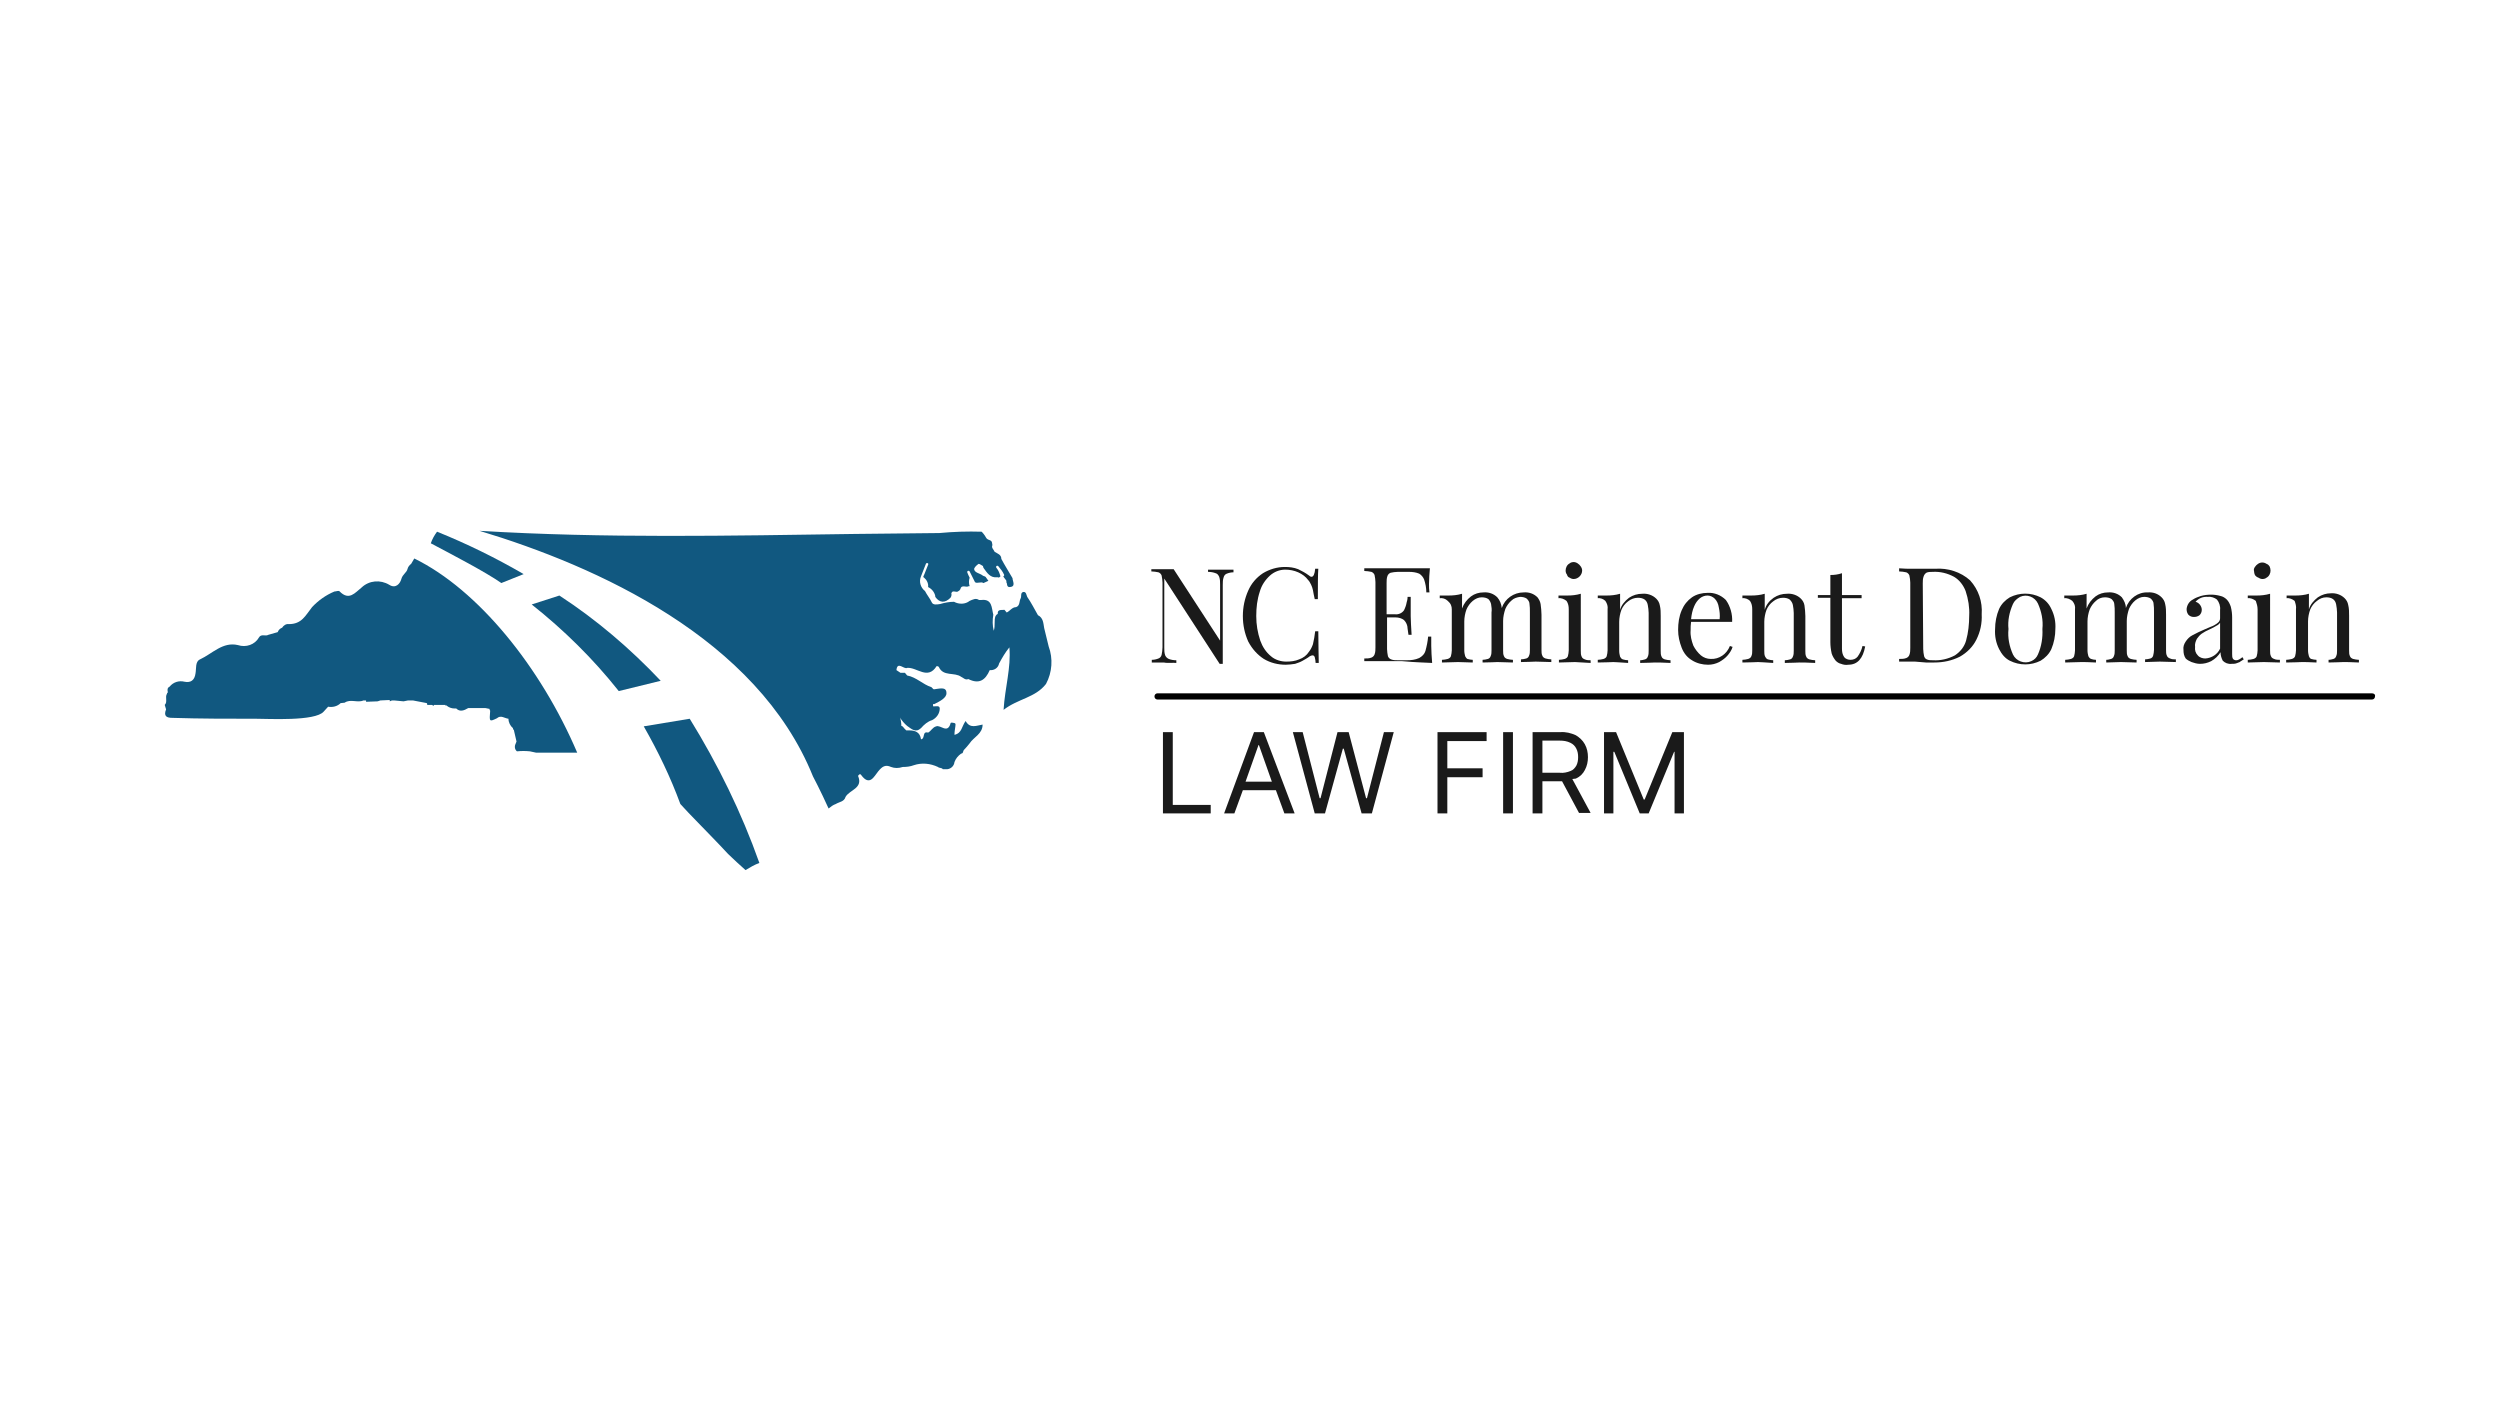 <?xml version="1.0" encoding="utf-8"?>
<!-- Generator: Adobe Illustrator 26.1.0, SVG Export Plug-In . SVG Version: 6.00 Build 0)  -->
<svg version="1.1" xmlns="http://www.w3.org/2000/svg" xmlns:xlink="http://www.w3.org/1999/xlink" x="0px" y="0px"
	 viewBox="0 0 560 315" style="enable-background:new 0 0 560 315;" xml:space="preserve">
<rect x="0" y="0" width="560" height="315" fill="#808080" stroke="none"/>
<style type="text/css">
	.st0{fill:#FFFFFF;stroke:#000000;stroke-miterlimit:10;}
	.st1{fill:none;}
	.st2{fill:#1A1A1A;}
	.st3{fill:#115880;}
</style>
<g id="Layer_2">
	<rect x="-5" y="-7" class="st0" width="568" height="329"/>
</g>
<g id="Layer_1">
	<g id="Layer_1_00000130640197372466883480000014142242336583738261_">
		<g id="Logo_Artwork">
			<path class="st1" d="M450.9,146.5c0.7,1.5,2.5,2.2,4,1.5l0,0c0.7-0.3,1.2-0.8,1.5-1.5c0.8-1.8,1.2-3.7,1-5.7
				c0.1-1.9-0.2-3.9-1-5.7c-0.8-1.5-2.6-2.1-4-1.4c-0.7,0.3-1.2,0.9-1.6,1.6c-0.8,1.8-1.2,3.7-1,5.7
				C449.7,142.9,450.1,144.8,450.9,146.5z"/>
			<polygon class="st1" points="281.9,166.9 279,175.1 285,175.1 282,166.9 			"/>
			<path class="st1" d="M430.8,147c0.1,0.3,0.3,0.6,0.6,0.7c0.4,0.2,0.9,0.2,1.4,0.2c1.7,0.1,3.4-0.3,4.9-1.1
				c1.2-0.8,2.1-1.9,2.5-3.3c0.5-1.8,0.8-3.7,0.7-5.6c0.1-1.9-0.2-3.8-0.8-5.5c-0.5-1.3-1.4-2.5-2.6-3.2c-1.5-0.8-3.1-1.2-4.8-1.1
				c-0.5,0-0.9,0.1-1.4,0.2c-0.3,0.1-0.6,0.4-0.6,0.8c-0.1,0.5-0.2,1-0.2,1.6v14.7C430.7,145.9,430.7,146.5,430.8,147L430.8,147z"/>
			<path class="st1" d="M385,136.1L385,136.1c-0.2-0.7-0.5-1.3-0.9-1.9c-0.4-0.5-1-0.7-1.6-0.7s-1.2,0.2-1.7,0.6
				c-0.6,0.5-1,1.1-1.3,1.8c-0.4,0.9-0.6,2-0.7,3h6.4C385.3,137.9,385.2,137,385,136.1z"/>
			<path class="st1" d="M494,147.5c1.4-0.1,2.7-0.9,3.3-2.2v-5.8c-0.2,0.3-0.4,0.5-0.7,0.6l0,0c-0.3,0.2-1,0.5-2.1,1.1
				c-0.5,0.2-1,0.5-1.4,0.8s-0.7,0.7-1,1.1c-0.3,0.5-0.4,1.2-0.4,1.8c0,0.7,0.2,1.4,0.6,1.9C492.7,147.2,493.4,147.5,494,147.5z"/>
			<path class="st1" d="M351.8,172.7c0.5-0.3,1-0.7,1.3-1.2c0.3-0.6,0.4-1.2,0.4-1.9s-0.1-1.3-0.4-1.9c-0.3-0.6-0.7-1-1.3-1.3
				c-0.7-0.3-1.6-0.5-2.4-0.5h-3.9v7.2h3.9C350.2,173.2,351.1,173,351.8,172.7z"/>
			<path class="st2" d="M263.5,148.5v-0.6c-0.6,0-1.2-0.1-1.7-0.3c-0.4-0.2-0.6-0.4-0.8-0.8c-0.2-0.6-0.2-1.1-0.2-1.7v-15.5
				l12.4,19.1h0.7V131c0-0.6,0-1.1,0.2-1.7c0.1-0.4,0.4-0.7,0.7-0.8l0,0c0.5-0.2,1-0.3,1.5-0.3v-0.6c-0.7,0-1.6,0-2.7,0
				c-1.2,0-2.3,0-3,0v0.5c0.6,0,1.2,0.1,1.7,0.3c0.4,0.1,0.6,0.4,0.8,0.8c0.2,0.6,0.2,1.1,0.2,1.7v12.6l-10.4-16c-0.6,0-1.4,0-2.3,0
				c-1.2,0-2.1,0-2.7,0v0.5c0.5,0,1.1,0.1,1.6,0.2c0.3,0.1,0.6,0.4,0.7,0.7c0.1,0.5,0.2,1.1,0.2,1.6V145c0,0.6-0.1,1.2-0.2,1.7
				c-0.1,0.4-0.4,0.7-0.7,0.8c-0.5,0.2-1,0.3-1.5,0.3v0.6c0.7,0,1.6,0,2.7,0C261.6,148.6,262.8,148.4,263.5,148.5z"/>
			<path class="st2" d="M283.1,147.6c1.5,0.9,3.2,1.3,4.9,1.3c0.7,0,1.4-0.1,2.1-0.2c0.6-0.2,1.2-0.4,1.7-0.7s1.1-0.6,1.6-1
				c0.2-0.1,0.4-0.2,0.6-0.2s0.4,0.1,0.5,0.4l0,0c0.1,0.4,0.2,0.9,0.2,1.3h0.7c0-1.3-0.1-3.7-0.1-7.1h-0.7c-0.1,1-0.3,2-0.5,2.9
				c-0.2,0.6-0.5,1.2-0.9,1.7c-0.5,0.8-1.3,1.4-2.2,1.7c-0.9,0.4-1.9,0.5-2.9,0.5c-1.2,0-2.5-0.4-3.4-1.2c-1.1-0.9-1.9-2.1-2.4-3.5
				c-0.6-1.8-0.9-3.6-0.9-5.5s0.2-3.7,0.8-5.5c0.4-1.4,1.2-2.6,2.3-3.6c0.9-0.8,2.1-1.3,3.4-1.3c1,0,2,0.2,2.9,0.6
				c0.9,0.4,1.7,1,2.2,1.7c0.3,0.3,0.5,0.7,0.7,1.1c0.2,0.4,0.3,0.8,0.4,1.2c0.1,0.5,0.2,1.2,0.4,2h0.7c0-3.2,0-5.5,0.1-6.8h-0.7
				c-0.1,1.2-0.4,1.8-0.8,1.8c-0.2,0-0.4-0.1-0.6-0.3c-0.8-0.6-1.6-1-2.4-1.4c-1-0.4-2-0.5-3-0.5c-1.7,0-3.4,0.5-4.9,1.4
				c-1.5,1-2.6,2.3-3.3,3.9c-0.8,1.8-1.2,3.7-1.2,5.7s0.4,3.9,1.2,5.7C280.5,145.4,281.7,146.7,283.1,147.6z"/>
			<path class="st2" d="M320.8,148.5c-0.1-1.4-0.2-2.6-0.2-3.8l0,0c0-0.7,0-1.4,0-2.1h-0.7c-0.1,1.1-0.3,2.1-0.6,3.2
				c-0.2,0.7-0.7,1.2-1.4,1.6c-0.9,0.4-1.8,0.5-2.8,0.5h-2c-0.5,0-1,0-1.5-0.2c-0.3-0.1-0.6-0.4-0.7-0.7c-0.1-0.5-0.2-1.1-0.2-1.6
				v-7.1h1.9c0.7,0,1.4,0.2,1.9,0.6c0.5,0.5,0.8,1.2,0.8,1.9c0.1,0.8,0.2,1.3,0.2,1.4h0.7c-0.1-1.8-0.2-3.2-0.2-4.2v-1.5
				c0-0.9,0-1.9,0-2.8h-0.7c0,0.2,0,0.6-0.2,1.2c-0.1,0.6-0.3,1.2-0.6,1.8c-0.4,0.6-1.2,1-2,0.9h-1.9v-7c0-0.5,0-1.1,0.2-1.6
				c0.1-0.3,0.4-0.6,0.7-0.7c0.5-0.1,1-0.2,1.6-0.2h2.5c0.8,0,1.6,0.1,2.3,0.4c0.5,0.3,0.9,0.8,1.1,1.3c0.3,0.9,0.5,1.9,0.5,2.9h0.7
				c-0.1-0.6-0.1-1.3-0.1-1.9c0-1.2,0.1-2.3,0.2-3.5c-1.2,0-3.3,0-6.2,0c-3.8,0-6.6,0-8.5,0v0.6c0.5,0,1.1,0.1,1.6,0.2
				c0.3,0.1,0.6,0.4,0.7,0.7c0.1,0.5,0.2,1.1,0.2,1.6V145c0,0.5,0,1.1-0.2,1.6c-0.1,0.3-0.4,0.6-0.7,0.7c-0.5,0.2-1,0.2-1.6,0.2v0.6
				c1.9,0,4.8,0,8.5,0C317.2,148.4,319.4,148.4,320.8,148.5z"/>
			<path class="st2" d="M325.2,136.5v9.2c0,0.4-0.1,0.9-0.2,1.3c-0.1,0.3-0.4,0.5-0.7,0.6c-0.4,0.1-0.9,0.2-1.3,0.2v0.6l3.6-0.1
				l3.3,0.1v-0.6c-0.4,0-0.8-0.1-1.2-0.2c-0.2-0.1-0.4-0.4-0.5-0.6c-0.1-0.4-0.2-0.8-0.2-1.3v-6.5c0-0.9,0.2-1.9,0.5-2.7
				c0.3-0.7,0.8-1.4,1.4-1.9s1.3-0.8,2-0.8c0.5,0,1.1,0.1,1.5,0.4c0.3,0.3,0.5,0.7,0.6,1.1c0.1,0.6,0.2,1.3,0.1,1.9v8.5
				c0,0.4,0,0.9-0.2,1.3c-0.1,0.3-0.3,0.5-0.6,0.6c-0.4,0.1-0.8,0.2-1.2,0.2v0.6c1.6,0,2.8-0.1,3.3-0.1l3.5,0.1v-0.6
				c-0.4,0-0.9-0.1-1.3-0.2c-0.3-0.1-0.6-0.3-0.7-0.6c-0.2-0.4-0.2-0.8-0.2-1.3v-6.6c0-0.9,0.2-1.8,0.5-2.7c0.3-0.7,0.8-1.4,1.4-1.9
				c0.5-0.5,1.2-0.7,1.9-0.8c0.5,0,1.1,0.1,1.5,0.4c0.3,0.3,0.6,0.7,0.6,1.1c0.1,0.6,0.1,1.3,0.1,1.9v8.5c0,0.4,0,0.9-0.2,1.3
				c-0.1,0.3-0.3,0.5-0.6,0.6c-0.4,0.1-0.8,0.2-1.2,0.2v0.6c1.6,0,2.7-0.1,3.3-0.1l3.5,0.1v-0.6c-0.4,0-0.9-0.1-1.3-0.2
				c-0.3-0.1-0.6-0.3-0.7-0.6l0,0c-0.2-0.4-0.2-0.8-0.2-1.3v-7.9c0-0.8-0.1-1.6-0.2-2.4c-0.1-0.6-0.4-1.1-0.7-1.5
				c-0.8-0.8-1.9-1.2-3.1-1.1c-2.2,0-4.2,1.4-4.9,3.5c-0.1-0.9-0.4-1.7-1-2.4c-0.8-0.8-1.9-1.2-3.1-1.1c-1,0-2,0.3-2.8,0.9
				c-0.9,0.7-1.6,1.6-2,2.7V133c-1,0.3-2,0.4-3.1,0.4c-0.6,0-1.2,0-1.9,0v0.6c0.6-0.1,1.3,0.1,1.8,0.6
				C325,135.2,325.2,135.8,325.2,136.5z"/>
			<path class="st2" d="M356.3,148.5v-0.6c-0.4,0-0.9,0-1.3-0.2c-0.3-0.1-0.6-0.3-0.7-0.6l0,0c-0.2-0.4-0.2-0.8-0.2-1.3V133
				c-1,0.3-2,0.4-3.1,0.4c-0.6,0-1.2,0-1.9,0v0.6c0.6-0.1,1.3,0.2,1.8,0.6c0.4,0.6,0.5,1.2,0.5,1.9v9.2c0,0.4-0.1,0.9-0.2,1.3
				c-0.1,0.3-0.4,0.5-0.7,0.6c-0.4,0.1-0.9,0.2-1.3,0.2v0.6l3.6-0.1L356.3,148.5z"/>
			<path class="st2" d="M351.6,129.4c0.3,0.2,0.6,0.3,0.9,0.3c1,0,1.9-0.9,1.9-1.9c0-0.3-0.1-0.6-0.3-0.9c-0.2-0.3-0.4-0.5-0.7-0.7
				l0,0c-0.3-0.2-0.6-0.3-0.9-0.3s-0.7,0.1-0.9,0.3c-0.6,0.3-0.9,1-0.9,1.6c0,0.3,0.1,0.7,0.3,0.9
				C351.1,129.1,351.3,129.3,351.6,129.4z"/>
			<path class="st2" d="M364.7,148.5v-0.6c-0.4,0-0.8-0.1-1.2-0.2c-0.3-0.1-0.5-0.4-0.6-0.6c-0.1-0.4-0.2-0.8-0.2-1.3v-6.5
				c0-0.9,0.2-1.9,0.5-2.7c0.3-0.7,0.8-1.4,1.5-1.9c0.6-0.5,1.4-0.8,2.2-0.8c0.5,0,1.1,0.1,1.5,0.4c0.4,0.3,0.6,0.7,0.7,1.2
				c0.1,0.6,0.2,1.2,0.2,1.8v8.5c0,0.4,0,0.9-0.2,1.3c-0.1,0.3-0.3,0.5-0.6,0.6c-0.4,0.1-0.7,0.2-1.1,0.2v0.6c1.6,0,2.7-0.1,3.3-0.1
				c0.6,0,1.7,0,3.5,0.1v-0.6c-0.4,0-0.9-0.1-1.3-0.2c-0.3-0.1-0.6-0.3-0.7-0.6c-0.2-0.4-0.2-0.8-0.2-1.3V138c0-0.8,0-1.6-0.2-2.4
				c-0.1-0.6-0.4-1.1-0.8-1.5c-0.8-0.8-2-1.2-3.1-1.1c-1.1,0-2.1,0.3-3,0.9l0,0c-0.9,0.7-1.7,1.6-2,2.7V133c-1,0.3-2,0.4-3.1,0.4
				c-0.6,0-1.2,0-1.9,0v0.6c0.6-0.1,1.3,0.2,1.7,0.6c0.4,0.6,0.6,1.2,0.5,1.9v9.2c0,0.4-0.1,0.9-0.2,1.3c-0.1,0.3-0.4,0.5-0.7,0.6
				c-0.4,0.1-0.9,0.2-1.3,0.2v0.6c1.8,0,3-0.1,3.5-0.1C361.9,148.3,363,148.4,364.7,148.5z"/>
			<path class="st2" d="M379,147.9c1.1,0.7,2.4,1,3.6,1c0.9,0,1.7-0.2,2.5-0.6c0.7-0.4,1.4-0.9,1.9-1.5l0,0c0.5-0.6,0.9-1.2,1.1-1.9
				l-0.6-0.2c-0.7,1.8-2.4,3-4.3,2.9c-0.8,0-1.6-0.3-2.2-0.8c-0.7-0.6-1.3-1.4-1.7-2.2c-0.4-1.1-0.7-2.2-0.6-3.4
				c0-0.6,0-1.3,0.1-1.9h9.2c0.1-1.7-0.4-3.5-1.4-4.9c-1.1-1.1-2.6-1.7-4.1-1.6c-1.2,0-2.5,0.3-3.5,1s-1.8,1.7-2.3,2.9
				c-0.6,1.4-0.8,2.9-0.8,4.4c0,1.4,0.3,2.7,0.8,4S378,147.3,379,147.9z M379.5,135.8c0.3-0.7,0.7-1.3,1.3-1.8
				c0.5-0.4,1.1-0.6,1.7-0.6s1.2,0.3,1.6,0.7c0.5,0.5,0.8,1.2,0.9,1.9l0,0c0.2,0.9,0.3,1.8,0.2,2.7h-6.4
				C378.9,137.7,379.1,136.7,379.5,135.8L379.5,135.8z"/>
			<path class="st2" d="M397.2,148.5v-0.6c-0.4,0-0.8-0.1-1.2-0.2c-0.3-0.1-0.5-0.4-0.6-0.6c-0.2-0.4-0.2-0.8-0.2-1.3v-6.5
				c0-0.9,0.2-1.9,0.5-2.7c0.3-0.7,0.8-1.4,1.5-1.9c0.6-0.5,1.4-0.8,2.2-0.8c0.5,0,1.1,0.1,1.5,0.4c0.3,0.3,0.6,0.7,0.7,1.2
				c0.1,0.6,0.2,1.2,0.2,1.8v8.5c0,0.4,0,0.9-0.2,1.3c-0.1,0.3-0.3,0.5-0.6,0.6c-0.4,0.1-0.8,0.2-1.2,0.2v0.6c1.6,0,2.7-0.1,3.3-0.1
				c0.6,0,1.7,0,3.5,0.1v-0.6c-0.4,0-0.9-0.1-1.3-0.2c-0.3-0.1-0.6-0.3-0.7-0.6c-0.2-0.4-0.2-0.8-0.2-1.3V138c0-0.8-0.1-1.6-0.2-2.4
				c-0.1-0.6-0.4-1.1-0.8-1.5c-0.8-0.8-2-1.2-3.1-1.1c-1.1,0-2.1,0.3-3,0.9l0,0c-1,0.7-1.7,1.6-2,2.7V133c-1,0.3-2,0.4-3.1,0.4
				c-0.6,0-1.2,0-1.9,0v0.6c0.6-0.1,1.3,0.2,1.7,0.6c0.4,0.6,0.5,1.2,0.5,1.9v9.2c0,0.4,0,0.9-0.2,1.3c-0.1,0.3-0.4,0.5-0.7,0.6
				c-0.4,0.1-0.9,0.2-1.3,0.2v0.6c1.8,0,3-0.1,3.5-0.1C394.3,148.3,395.5,148.4,397.2,148.5z"/>
			<path class="st2" d="M410,143.8c0,0.9,0.1,1.7,0.3,2.6c0.2,0.6,0.5,1.1,0.9,1.6c0.3,0.3,0.7,0.6,1.2,0.7c0.5,0.2,1.1,0.3,1.6,0.2
				c2.1,0,3.3-1.4,3.8-4.1l-0.6-0.1c-0.2,0.9-0.6,1.7-1.1,2.4c-0.4,0.5-1,0.7-1.6,0.7c-0.5,0-1.1-0.2-1.4-0.6
				c-0.4-0.6-0.5-1.2-0.5-1.9V134h4.4v-0.7h-4.4v-4.9c-0.9,0.3-1.7,0.4-2.6,0.4v4.5h-2.8v0.6h2.8L410,143.8z"/>
			<path class="st2" d="M431.4,148.4h1.9c2,0,3.9-0.4,5.7-1.3c1.6-0.9,2.9-2.2,3.7-3.8c0.9-1.8,1.3-3.7,1.2-5.7
				c0.2-2.8-0.7-5.5-2.6-7.6c-2.1-1.9-5-2.8-7.8-2.6H429h-0.7c-0.9,0-1.9,0-2.9-0.1v0.7c0.5,0,1.1,0.1,1.6,0.2
				c0.3,0.1,0.6,0.4,0.7,0.7c0.1,0.5,0.2,1.1,0.2,1.6v14.6c0,0.5,0,1.1-0.2,1.6c-0.1,0.3-0.4,0.6-0.7,0.7c-0.5,0.2-1,0.2-1.6,0.2
				v0.6c0.8,0,2,0,3.6,0L431.4,148.4z M430.7,130.7c0-0.5,0-1.1,0.2-1.6c0.1-0.3,0.3-0.6,0.6-0.8c0.4-0.2,0.9-0.2,1.4-0.2
				c1.7-0.1,3.3,0.3,4.8,1.1c1.2,0.7,2.1,1.9,2.6,3.2c0.6,1.8,0.9,3.7,0.8,5.5c0,1.9-0.2,3.8-0.7,5.6c-0.4,1.4-1.3,2.5-2.5,3.3
				c-1.5,0.8-3.2,1.2-4.9,1.1c-0.5,0-1,0-1.4-0.2c-0.3-0.1-0.5-0.4-0.6-0.7l0,0c-0.1-0.5-0.2-1.1-0.2-1.6L430.7,130.7z"/>
			<path class="st2" d="M450.2,148c2.2,1.1,4.7,1.1,6.9,0c1-0.6,1.9-1.5,2.4-2.6c0.6-1.4,0.9-3,0.9-4.5c0.1-1.6-0.2-3.1-0.9-4.5
				c-0.5-1.1-1.3-2-2.4-2.6c-2.2-1.1-4.7-1.1-6.9,0c-1,0.6-1.9,1.5-2.4,2.6c-0.6,1.4-0.9,3-0.9,4.5c-0.1,1.6,0.2,3.1,0.9,4.5
				C448.4,146.6,449.2,147.5,450.2,148z M450.9,135.3c0.3-0.7,0.9-1.2,1.6-1.6c1.5-0.7,3.3,0,4,1.5l0,0c0.8,1.8,1.2,3.7,1,5.7
				c0.1,1.9-0.2,3.9-1,5.7c-0.3,0.7-0.8,1.2-1.5,1.5c-1.5,0.7-3.4,0-4.1-1.5l0,0c-0.8-1.8-1.2-3.7-1-5.7
				C449.7,139,450.1,137.1,450.9,135.3z"/>
			<path class="st2" d="M464.8,136.5v9.2c0,0.4-0.1,0.9-0.2,1.3c-0.1,0.3-0.4,0.5-0.7,0.6c-0.4,0.1-0.9,0.2-1.3,0.2v0.6l3.6-0.1
				c0.6,0,1.7,0,3.3,0.1v-0.6c-0.4,0-0.8-0.1-1.1-0.2c-0.3-0.1-0.5-0.4-0.6-0.6c-0.1-0.4-0.2-0.8-0.2-1.3v-6.5
				c0-0.9,0.2-1.9,0.5-2.7c0.3-0.7,0.8-1.4,1.4-1.9c0.5-0.5,1.2-0.8,2-0.8c0.5,0,1.1,0.1,1.5,0.4c0.3,0.3,0.6,0.7,0.6,1.1
				c0.1,0.6,0.1,1.3,0.1,1.9v8.5c0,0.4,0,0.9-0.2,1.3c-0.1,0.3-0.3,0.5-0.6,0.6c-0.4,0.1-0.7,0.2-1.1,0.2v0.6l3.3-0.1l3.5,0.1v-0.6
				c-0.4,0-0.9-0.1-1.3-0.2c-0.3-0.1-0.6-0.3-0.7-0.6c-0.2-0.4-0.2-0.8-0.2-1.3v-6.6c0-0.9,0.2-1.8,0.5-2.7c0.3-0.7,0.8-1.4,1.4-1.9
				s1.3-0.8,2-0.8c0.5,0,1.1,0.1,1.5,0.4c0.3,0.3,0.6,0.7,0.6,1.1c0.1,0.6,0.1,1.3,0.1,1.9v8.5c0,0.4-0.1,0.9-0.2,1.3
				c-0.1,0.3-0.3,0.5-0.6,0.6c-0.4,0.1-0.8,0.2-1.2,0.2v0.6l3.3-0.1l3.6,0.1v-0.6c-0.4,0-0.9,0-1.3-0.2c-0.3-0.1-0.6-0.3-0.7-0.6
				l0,0c-0.2-0.4-0.2-0.8-0.2-1.3v-7.9c0-0.8,0-1.6-0.2-2.4c-0.1-0.6-0.4-1.1-0.8-1.5c-0.8-0.8-1.9-1.2-3.1-1.1
				c-2.2-0.1-4.2,1.4-4.9,3.5c0-0.9-0.4-1.7-0.9-2.4c-0.8-0.8-1.9-1.2-3.1-1.1c-1,0-2,0.3-2.8,0.9c-0.9,0.7-1.6,1.6-2,2.7V133
				c-1,0.3-2,0.4-3.1,0.4c-0.6,0-1.2,0-1.9,0v0.6c0.6-0.1,1.3,0.2,1.8,0.6C464.7,135.2,464.9,135.8,464.8,136.5z"/>
			<path class="st2" d="M490.9,148.3c0.6,0.2,1.2,0.4,1.9,0.4c0.9,0,1.7-0.2,2.5-0.6c0.9-0.5,1.6-1.2,2.1-2c0,0.7,0.2,1.3,0.5,1.9
				c0.5,0.5,1.2,0.8,2,0.7c0.3,0,0.7,0,1-0.1s0.5-0.2,0.8-0.3c0.2-0.2,0.5-0.3,0.9-0.6l-0.3-0.5c-0.2,0.2-0.4,0.3-0.7,0.5
				c-0.2,0.1-0.4,0.2-0.7,0.2c-0.3,0-0.5-0.1-0.7-0.3c-0.2-0.3-0.2-0.7-0.2-1.1v-8.2c0-0.8-0.1-1.6-0.3-2.4
				c-0.2-0.6-0.5-1.2-0.9-1.6c-0.4-0.4-0.9-0.7-1.4-0.8c-0.7-0.2-1.4-0.3-2.1-0.3c-0.8,0-1.6,0.1-2.3,0.3c-0.6,0.2-1.2,0.4-1.8,0.8
				c-0.8,0.4-1.3,1.2-1.4,2.1c0,0.5,0.1,0.9,0.4,1.3c0.3,0.3,0.7,0.5,1.2,0.5s0.9-0.1,1.3-0.4c0.3-0.3,0.5-0.7,0.5-1.2
				c0-0.8-0.6-1.6-1.4-1.8c0.7-0.8,1.7-1.2,2.8-1.1c0.7-0.1,1.5,0.2,2,0.6l0,0c0.5,0.6,0.8,1.5,0.7,2.3v1.9c0,0.4-0.2,0.8-0.5,1
				c-0.5,0.4-1,0.7-1.6,0.9l-1.4,0.6c-0.9,0.4-1.8,0.8-2.7,1.3c-0.6,0.3-1.1,0.8-1.5,1.4c-0.4,0.6-0.6,1.2-0.5,1.9
				c0,0.7,0.1,1.3,0.5,1.9C489.9,147.8,490.4,148.1,490.9,148.3z M492.1,143.1c0.3-0.4,0.6-0.8,1-1.1c0.5-0.3,0.9-0.6,1.4-0.8
				c1.1-0.5,1.8-0.9,2.1-1.1l0,0c0.3-0.1,0.5-0.4,0.7-0.6v5.8c-0.6,1.3-1.9,2.1-3.3,2.2c-0.6,0-1.3-0.2-1.7-0.7
				c-0.5-0.5-0.7-1.2-0.6-1.9C491.6,144.3,491.8,143.7,492.1,143.1L492.1,143.1z"/>
			<path class="st2" d="M505.9,129.4c0.3,0.2,0.6,0.3,0.9,0.3s0.7-0.1,0.9-0.3c0.6-0.3,0.9-1,0.9-1.6c0-0.3-0.1-0.7-0.2-0.9
				c-0.2-0.3-0.4-0.5-0.7-0.6l0,0c-0.6-0.4-1.3-0.4-1.9,0c-0.3,0.2-0.5,0.4-0.7,0.7c-0.2,0.3-0.3,0.6-0.2,0.9c0,0.3,0.1,0.7,0.2,0.9
				C505.3,129.1,505.6,129.3,505.9,129.4z"/>
			<path class="st2" d="M505.7,136.5v9.2c0,0.4-0.1,0.9-0.2,1.3c-0.1,0.3-0.4,0.5-0.7,0.6c-0.4,0.1-0.9,0.2-1.3,0.2v0.6l3.6-0.1
				l3.6,0.1v-0.6c-0.4,0-0.9,0-1.3-0.2c-0.3-0.1-0.6-0.3-0.7-0.6l0,0c-0.2-0.4-0.2-0.8-0.2-1.3V133c-1,0.3-2,0.4-3.1,0.4
				c-0.6,0-1.2,0-1.9,0v0.6c0.6-0.1,1.3,0.2,1.8,0.6C505.5,135.2,505.7,135.8,505.7,136.5z"/>
			<path class="st2" d="M514.3,136.5v9.2c0,0.4-0.1,0.9-0.2,1.3c-0.1,0.3-0.4,0.5-0.7,0.6c-0.4,0.1-0.9,0.2-1.3,0.2v0.6
				c1.9,0,3-0.1,3.5-0.1s1.7,0,3.3,0.1v-0.6c-0.4,0-0.8-0.1-1.2-0.2c-0.3-0.1-0.4-0.4-0.5-0.6c-0.1-0.4-0.2-0.8-0.2-1.3v-6.5
				c0-0.9,0.2-1.9,0.5-2.7c0.3-0.7,0.8-1.4,1.5-1.9c0.6-0.5,1.3-0.8,2.1-0.8c0.5,0,1.1,0.1,1.5,0.4c0.4,0.3,0.6,0.7,0.7,1.2
				c0.1,0.6,0.2,1.2,0.2,1.8v8.5c0,0.4,0,0.9-0.2,1.3c-0.1,0.3-0.3,0.5-0.6,0.6c-0.4,0.1-0.7,0.2-1.1,0.2v0.6c1.6,0,2.7-0.1,3.3-0.1
				c0.5,0,1.7,0,3.5,0.1v-0.6c-0.4,0-0.9-0.1-1.3-0.2c-0.3-0.1-0.6-0.3-0.7-0.6c-0.2-0.4-0.2-0.8-0.2-1.3v-7.8c0-0.8,0-1.6-0.2-2.4
				c-0.1-0.6-0.4-1.1-0.8-1.5c-0.8-0.8-2-1.2-3.1-1.1c-1,0-2,0.3-2.9,0.9l0,0c-0.9,0.7-1.7,1.6-2,2.7V133c-1,0.3-2,0.4-3.1,0.4
				c-0.6,0-1.2,0-1.9,0v0.6c0.6-0.1,1.3,0.2,1.8,0.6C514.2,135.2,514.4,135.8,514.3,136.5z"/>
			<polygon class="st2" points="262.7,164 260.5,164 260.5,182.2 271.2,182.2 271.2,180.3 262.7,180.3 			"/>
			<path class="st2" d="M280.9,164l-6.7,18.2h2.3l1.9-5.2h7.4l1.9,5.2h2.3l-6.9-18.2H280.9z M279,175.1l2.9-8.2h0.1l2.9,8.2H279z"/>
			<polygon class="st2" points="306.2,178.8 306,178.8 302.1,164 299.6,164 295.8,178.8 295.6,178.8 291.8,164 289.6,164 
				294.5,182.2 296.8,182.2 300.8,167.7 301,167.7 305,182.2 307.3,182.2 312.2,164 310,164 			"/>
			<polygon class="st2" points="322,182.2 324.2,182.2 324.2,174.1 332.1,174.1 332.1,172.1 324.2,172.1 324.2,166 333,166 333,164 
				322,164 			"/>
			<rect x="336.7" y="164" class="st2" width="2.2" height="18.2"/>
			<path class="st2" d="M353,174.4c0.9-0.4,1.6-1.1,2-1.9c0.5-0.9,0.7-1.9,0.7-2.9s-0.2-2-0.7-2.9s-1.2-1.5-2-2
				c-1.1-0.5-2.3-0.8-3.5-0.7h-6.2v18.2h2.2V175h4.4l3.8,7.1h2.6l-4.1-7.6L353,174.4z M345.5,165.9h3.9c0.8,0,1.6,0.1,2.4,0.5
				c0.6,0.3,1,0.7,1.3,1.3s0.4,1.2,0.4,1.9s-0.1,1.3-0.4,1.9c-0.3,0.5-0.7,1-1.3,1.2c-0.7,0.3-1.6,0.5-2.4,0.4h-3.9V165.9z"/>
			<polygon class="st2" points="368.4,179.1 368.2,179.1 362,164 359.3,164 359.3,182.2 361.4,182.2 361.4,168.4 361.6,168.4 
				367.3,182.2 369.3,182.2 375,168.4 375.1,168.4 375.1,182.2 377.2,182.2 377.2,164 374.6,164 			"/>
			<path d="M531.3,155.3h-272c-0.4,0-0.7,0.3-0.7,0.7l0,0c0,0.4,0.3,0.7,0.7,0.7h272c0.4,0,0.7-0.3,0.7-0.7
				C532.1,155.6,531.8,155.3,531.3,155.3C531.4,155.3,531.3,155.3,531.3,155.3z"/>
			<path class="st3" d="M92.8,125.1l-0.7,1.2c-0.4,0.3-0.7,0.7-0.8,1.1c-0.2,0.9-1.1,1.2-1.4,2.3s-1.3,2.2-2.7,1.3
				c-2-1.2-4.5-1-6.2,0.6c-1.5,1.2-2.8,3-4.9,0.9c-0.2-0.3-0.8,0-1.2,0c-1.9,0.8-3.6,2-5,3.5c-1.5,1.9-2.3,3.8-5.2,3.8
				c-0.6-0.1-1.2,0.3-1.5,0.8c-0.5,0.2-0.8,0.5-1,1l-2.1,0.6c-0.6,0.4-1.6-0.3-2.1,0.6c-0.9,1.6-2.9,2.3-4.7,1.7
				c-3.4-0.8-5.7,1.9-8.5,3.2c-1.1,0.5-0.8,2-1,3.1c-0.2,1.6-1.1,2.2-2.5,1.9c-1.2-0.3-2.5,0.1-3.3,1.1c-0.6,0.3-0.5,0.8-0.4,1.3
				l0,0c0,0-0.2,0.1-0.2,0.3c-0.5,0.8,0.2,1.8-0.5,2.5l0.3,1c-0.6,1.5,0.1,1.9,1.4,1.9c6.3,0.2,12.5,0.2,18.8,0.2
				c2.7,0,13.2,0.6,15.1-1.6l1-1.1c1,0.2,2.1-0.1,2.8-0.8l0.9-0.1c1.3-0.9,2.9,0.1,4.2-0.5H82c0,0.1,0,0.2,0,0.3l2.6-0.1l0.6-0.2
				l2.1-0.1c0,0.1,0,0.2,0,0.3l0.5-0.2h0.5l2.1,0.2l1-0.2h1.1l2.6,0.5l0.5,0.1c0.1,0.1,0.1,0.3,0.1,0.4h1l0.5,0.2v-0.2h2.6v0.2
				l0.3-0.1v0.1c0.5,0.4,1.1,0.6,1.7,0.6h0.4c0.8,0.8,1.7,0.5,2.7-0.1h2.7h1.1l1,0.2c-0.1,0.1,0,0.3,0.1,0.4
				c-0.2,2.5-0.2,2.5,1.5,1.7c0.9-0.8,1.7,0,2.6,0.1c0,0.8,0.4,1.6,1,2.1c0,0.1,0,0.3,0.2,0.4l0.6,2.6l-0.2,0.5
				c-0.3,0.6-0.2,1.3,0.3,1.7c1-0.1,1.9-0.1,2.9,0c0.5,0.1,0.9,0.2,1.4,0.3c3.1,0,6.1,0,9.2,0C121.1,149.4,107.1,132.1,92.8,125.1z"
				/>
			<path class="st3" d="M117.3,128.6c-6.2-3.6-12.7-6.8-19.4-9.5l0,0c-0.6,0.8-1.1,1.7-1.4,2.6c5.1,2.7,12.2,6.4,15.8,8.9
				L117.3,128.6z"/>
			<path class="st3" d="M144.2,162.7c3.2,5.6,6,11.4,8.2,17.4c1.2,1.3,2.4,2.6,3.6,3.8c2.4,2.5,4.8,4.9,7.1,7.4
				c0.9,0.9,3,2.8,3.9,3.6c1-0.6,2-1.2,3.1-1.6c-4-11.3-9.3-22.1-15.6-32.3L144.2,162.7z"/>
			<path class="st3" d="M125.3,133.4l-6.2,2c7.2,5.7,13.8,12.2,19.5,19.4l9.4-2.3C141.2,145.3,133.6,138.8,125.3,133.4z"/>
			<path class="st3" d="M233.9,140.7c-0.2-1.1-0.2-2.3-1.4-2.9c-0.8-1.4-1.5-2.8-2.4-4.1c-0.2-0.4-0.2-1.2-0.9-1.1
				c-0.7,0.2-0.3,1-0.6,1.5s-0.1,1.6-1,1.9c-0.9,0-1.4,0.9-2.1,1.2l-0.5-0.6c-0.6,0.1-1.6-0.2-1.5,0.9c-0.2,0.1-0.4,0.3-0.5,0.5
				c-0.4,1,0,2.1-0.4,3.3c-0.3-1.2-0.3-2.4-0.1-3.6c-0.4-1.5-0.2-3.6-2.7-3.3h-0.5c-0.7-0.5-1.4-0.1-2.1,0.2c-1,0.8-2.4,0.8-3.5,0.2
				c-1,0-2.1,0.2-3.1,0.5c-0.7,0.1-1.6,0.3-1.9-0.4c-0.3-0.7-1.1-1.7-1.5-2.5c-1-0.8-1.4-2.1-0.9-3.3l0,0l1.1-2.8
				c0.1-0.3,0.7-0.2,0.5,0.2c-0.4,0.9-0.7,1.9-1.1,2.7c0.1,0,0.1,0.1,0.1,0.2h0.1c0.6,0.5,1,1.3,0.9,2.1c0.8,0.4,1.4,1.1,1.6,2
				c0,0.1,0,0.2,0,0.2c1,1.4,2.2,1.4,3.4,0.2c0.2-0.3,0.3-0.6,0.2-1c0.3-0.9,1.1,0,1.6-0.5c0.2-0.1,0.3-0.2,0.4-0.4
				c0.3-1.2,1.3-0.3,1.9-0.7h0.2c-0.2-0.6-0.2-1.3,0-1.9c-0.2-0.4-0.4-0.8-0.5-1.1c-0.2-0.4,0.3-0.6,0.5-0.3
				c0.4,0.8,0.8,1.6,1.2,2.4c0.5,0.4,1.3-0.2,1.9,0.2l1.1-0.5l-0.5-0.7c-0.2-0.4-0.6-0.3-0.8-0.5c-0.6-0.5-1.9-0.6-1.9-1.5
				c0.2-0.5,0.6-0.8,1-1.1c0.3,0,0.6,0.3,1,0.5c0,0.1,0,0.2,0.1,0.4c0.8,1.1,1.5,2.3,3.1,2.1h0.2l0.1,0.1c0.2-0.1,0.3-0.2,0.4-0.3
				c-0.2-0.7-0.4-1.3-0.9-1.9c-0.1-0.1-0.1-0.3,0-0.4s0.3-0.1,0.4,0l0,0c0.5,0.6,1,1.2,1.3,1.9c0.1,0.1,0,0.3-0.1,0.4h-0.1
				c0.2,0.3,0.4,0.5,0.6,0.8c0.1,0.1,0.2,0.3,0.1,0.5c0.3,0.3,0,0.9,0.6,1.1c1.7,0,0.8-1.3,0.8-2c-0.8-1.4-1.7-2.8-2.5-4.3
				c0-1-0.9-1.2-1.5-1.6c-0.2-0.5-0.8-0.9-0.5-1.5c-0.1-0.4,0-0.9-0.6-1.1c-1.1-0.4-0.5-0.5-1.8-1.9c-3.2-0.1-6.3,0-9.5,0.3
				l-18.9,0.2c-28.1,0.4-56.1,1-84.1-0.7c26.2,7.9,62.2,24,74.7,55c0,0,1.7,3.2,3.5,7.2c0.5-0.4,1-0.8,1.6-1
				c0.8-0.5,1.9-0.5,2.2-1.6c0.9-1.6,4-1.9,2.8-4.7c0,0,0.4-0.7,0.7-0.2c1.9,2.6,2.9,0.3,3.8-0.8c0.9-1.1,1.6-1.6,2.9-1
				c0.8,0.3,1.7,0.3,2.6,0c0.9,0,1.7-0.1,2.5-0.4c1.8-0.6,3.7-0.4,5.4,0.4c0.3,0.3,0.8,0.1,1.1,0.5h1c0.8-0.1,1.5-0.7,1.6-1.6
				c0.3-0.8,0.8-1.4,1.5-1.9c0.5,0,0.4-0.6,0.6-0.8c0.5-0.5,0.9-1,1.3-1.5c0.9-1.4,2.9-2.1,2.9-4.2c-1.3,0.2-2.8,1-3.8-0.8
				c-0.9,1.2-0.8,2.7-2.5,3.1c0-0.7,0.1-1.2,0.2-1.9s0-0.7-0.5-0.8s-0.6,0-0.6,0.2c-0.7,2.3-2.2,0.2-3.2,0.6c-0.8,0.2-1.1,1-1.8,1.4
				c-1.4-0.4-0.6,1.4-1.6,1.5c-0.2-1.6-1.3-2-2.7-2c-0.2,0-0.4,0-0.6,0l-0.4-0.4c-0.2-0.2-0.4-0.6-0.7-0.6c0-0.6-0.1-1.3-0.3-1.9
				l0.1,0.2c0.4,0.6,0.9,1.2,1.5,1.7c1,0.7,1.9,1.6,3.1,0.5c0.7-0.8,1.5-1.5,2.5-1.8c1-0.5,1.7-1.5,1.7-2.6c0-0.8-1-0.4-1.5-0.5
				v-0.5c0.1,0,0.2,0,0.3,0c1.2-0.6,2.8-1.4,2.7-2.5c0-1.5-1.7-0.9-2.8-0.8c-0.2,0-0.4-0.4-0.6-0.5c-1.9-0.6-3.3-2.2-5.4-2.6
				l-0.5-0.6h-1l-0.9-0.6c0.2-2.1,1.7-0.1,2.4-0.5c2.2-0.2,4.6,2.8,6.6-0.4c0,0,0.4,0,0.5,0.2c1,2.2,3.5,1.1,5,2.2
				c0.5,0.2,0.9,0.8,1.6,0.5c2.4,1.2,3.8,0.3,4.8-2c1,0.1,1.9-0.5,2.1-1.5c0.7-1.3,1.4-2.5,2.3-3.6c0.4,4.6-1,9-1.3,14
				c3.2-2.5,7.1-2.7,9.5-5.8c1.4-2.6,1.6-5.7,0.6-8.4L233.9,140.7z"/>
			<path class="st3" d="M220.2,162.1L220.2,162.1z"/>
		</g>
	</g>
</g>
</svg>
